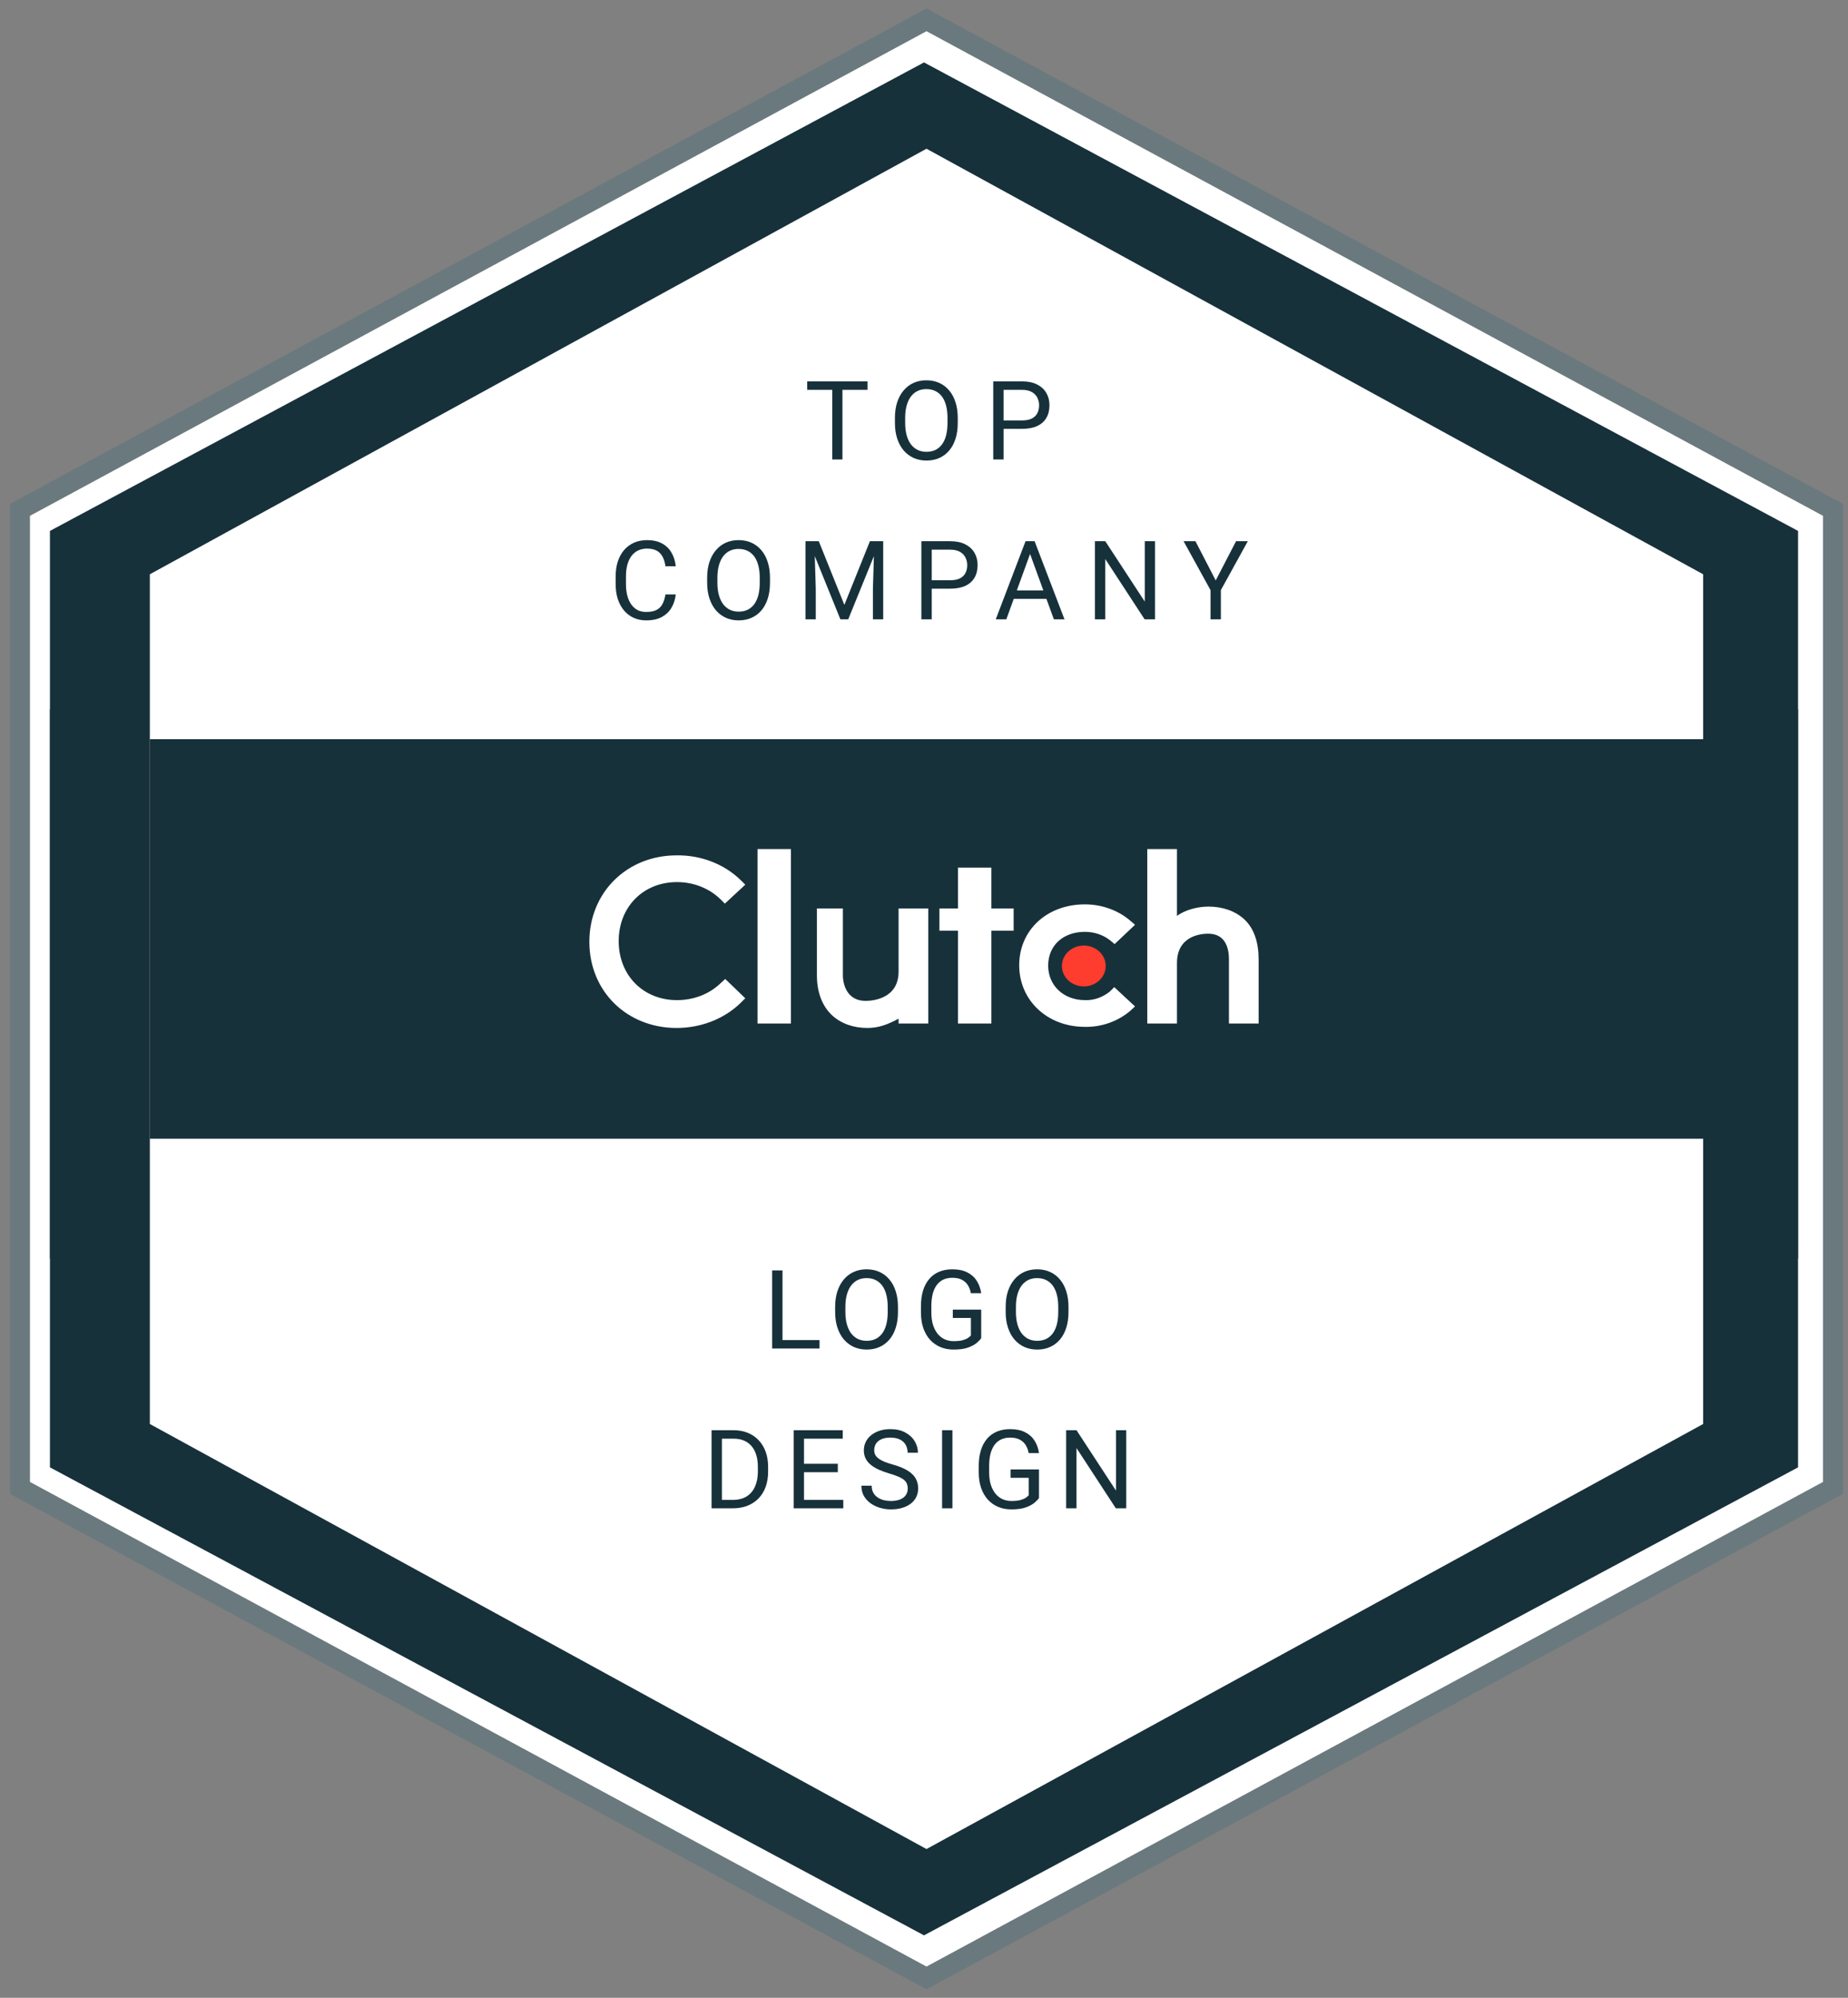 <svg width="185" height="200" viewBox="0 0 185 200" fill="none" xmlns="http://www.w3.org/2000/svg">
<rect x="0" y="0" width="185" height="200" fill="#808080" stroke="none"/>
<path d="M183.5 51.045V148.953L92.75 198.012L2 148.953V51.045L92.75 1.987L183.5 51.045Z" fill="white" stroke="#6A797D" stroke-width="2"/>
<path d="M180 53.15V146.9L92.5 193.75L5 146.9V53.15L92.5 6.25L180 53.15Z" fill="#17313B"/>
<path d="M180 71H5V126H180V71Z" fill="#17313B"/>
<path d="M171.5 56.9V143.15L92.75 186.25L14 143.15V56.9L92.75 13.75L171.5 56.9Z" fill="white" stroke="#17313B" stroke-width="2" stroke-miterlimit="10"/>
<rect x="15" y="74" width="156" height="40" fill="#17313B"/>
<path d="M79.178 85H75.834V102.465H79.178V85Z" fill="white"/>
<path d="M89.955 97.263C89.955 99.976 87.391 100.199 86.647 100.199C84.826 100.199 84.38 98.601 84.38 97.635V90.946H81.779V97.635C81.779 99.307 82.299 100.719 83.303 101.648C84.195 102.465 85.421 102.911 86.833 102.911C87.948 102.911 88.84 102.577 89.955 101.982V102.465H92.927V90.946H89.955V97.263Z" fill="white"/>
<path d="M99.245 86.858H95.9V90.946H94.042V93.175H95.9V102.465H99.245V93.175H101.474V90.946H99.245V86.858Z" fill="white"/>
<path d="M111.099 99.27C110.393 99.827 109.538 100.161 108.609 100.124C106.491 100.124 104.93 98.675 104.93 96.668C104.93 94.662 106.416 93.287 108.609 93.287C109.538 93.287 110.43 93.584 111.136 94.141L111.582 94.513L113.626 92.581L113.105 92.135C111.879 91.094 110.244 90.537 108.609 90.537C104.819 90.537 102.031 93.101 102.031 96.631C102.031 100.161 104.856 102.8 108.609 102.8C110.281 102.837 111.916 102.242 113.142 101.202L113.626 100.756L111.545 98.824L111.099 99.27Z" fill="white"/>
<path d="M124.551 92.023C123.659 91.206 122.396 90.76 120.984 90.76C119.869 90.76 118.642 91.094 117.825 91.689V85H114.852V102.465H117.825V96.408C117.825 93.695 120.203 93.472 120.946 93.472C122.767 93.472 123.027 95.07 123.027 96.037V102.465H126V96.037C126 94.364 125.554 92.952 124.551 92.023Z" fill="white"/>
<path d="M108.498 98.749C109.708 98.749 110.69 97.834 110.69 96.706C110.69 95.577 109.708 94.662 108.498 94.662C107.287 94.662 106.305 95.577 106.305 96.706C106.305 97.834 107.287 98.749 108.498 98.749Z" fill="#FF3D2E"/>
<path d="M72.155 98.415C71.003 99.53 69.442 100.124 67.77 100.124C64.388 100.124 61.936 97.635 61.936 94.216C61.936 90.797 64.388 88.307 67.77 88.307C69.405 88.307 70.966 88.902 72.118 90.017L72.564 90.463L74.607 88.567L74.161 88.121C72.489 86.486 70.148 85.595 67.733 85.632C62.753 85.632 59 89.348 59 94.29C59 99.232 62.753 102.911 67.733 102.911C70.148 102.911 72.489 102.019 74.161 100.384L74.607 99.938L72.601 98.006L72.155 98.415Z" fill="white"/>
<path d="M82.04 134.157V135H78.13V134.157H82.04ZM78.335 127.18V135H77.298V127.18H78.335ZM89.894 130.843V131.337C89.894 131.924 89.821 132.451 89.674 132.916C89.527 133.382 89.316 133.777 89.04 134.103C88.764 134.429 88.433 134.678 88.046 134.85C87.663 135.021 87.234 135.107 86.757 135.107C86.295 135.107 85.871 135.021 85.484 134.85C85.101 134.678 84.768 134.429 84.485 134.103C84.206 133.777 83.989 133.382 83.835 132.916C83.681 132.451 83.605 131.924 83.605 131.337V130.843C83.605 130.256 83.68 129.731 83.83 129.269C83.984 128.804 84.201 128.408 84.48 128.082C84.759 127.753 85.091 127.502 85.474 127.33C85.86 127.158 86.285 127.072 86.747 127.072C87.223 127.072 87.653 127.158 88.036 127.33C88.422 127.502 88.754 127.753 89.029 128.082C89.309 128.408 89.522 128.804 89.668 129.269C89.819 129.731 89.894 130.256 89.894 130.843ZM88.868 131.337V130.832C88.868 130.367 88.82 129.955 88.723 129.597C88.63 129.239 88.492 128.938 88.31 128.694C88.127 128.451 87.903 128.266 87.638 128.141C87.377 128.016 87.08 127.953 86.747 127.953C86.424 127.953 86.132 128.016 85.871 128.141C85.613 128.266 85.391 128.451 85.205 128.694C85.022 128.938 84.881 129.239 84.781 129.597C84.68 129.955 84.63 130.367 84.63 130.832V131.337C84.63 131.806 84.68 132.221 84.781 132.583C84.881 132.941 85.024 133.244 85.21 133.491C85.4 133.734 85.624 133.919 85.882 134.044C86.143 134.169 86.435 134.232 86.757 134.232C87.094 134.232 87.393 134.169 87.654 134.044C87.916 133.919 88.136 133.734 88.315 133.491C88.498 133.244 88.635 132.941 88.728 132.583C88.822 132.221 88.868 131.806 88.868 131.337ZM98.226 131.106V133.969C98.129 134.112 97.975 134.273 97.764 134.452C97.552 134.628 97.261 134.782 96.888 134.914C96.519 135.043 96.043 135.107 95.46 135.107C94.983 135.107 94.545 135.025 94.144 134.86C93.746 134.692 93.401 134.449 93.107 134.13C92.817 133.808 92.591 133.417 92.43 132.959C92.273 132.497 92.194 131.974 92.194 131.391V130.784C92.194 130.2 92.262 129.679 92.398 129.221C92.538 128.762 92.742 128.374 93.01 128.055C93.279 127.733 93.608 127.489 93.999 127.325C94.389 127.156 94.836 127.072 95.341 127.072C95.939 127.072 96.439 127.176 96.84 127.384C97.245 127.588 97.56 127.871 97.785 128.232C98.014 128.594 98.161 129.006 98.226 129.468H97.189C97.142 129.185 97.049 128.927 96.91 128.694C96.774 128.462 96.579 128.275 96.324 128.136C96.07 127.993 95.742 127.921 95.341 127.921C94.98 127.921 94.666 127.987 94.401 128.12C94.136 128.252 93.918 128.442 93.746 128.689C93.574 128.936 93.445 129.235 93.359 129.586C93.277 129.937 93.236 130.333 93.236 130.773V131.391C93.236 131.842 93.288 132.245 93.392 132.599C93.499 132.954 93.651 133.256 93.848 133.507C94.045 133.754 94.28 133.942 94.552 134.071C94.828 134.2 95.132 134.264 95.465 134.264C95.834 134.264 96.133 134.234 96.362 134.173C96.591 134.108 96.77 134.033 96.899 133.947C97.028 133.858 97.126 133.774 97.194 133.695V131.944H95.384V131.106H98.226ZM106.965 130.843V131.337C106.965 131.924 106.892 132.451 106.745 132.916C106.598 133.382 106.387 133.777 106.111 134.103C105.836 134.429 105.504 134.678 105.118 134.85C104.735 135.021 104.305 135.107 103.829 135.107C103.367 135.107 102.942 135.021 102.556 134.85C102.173 134.678 101.84 134.429 101.557 134.103C101.277 133.777 101.061 133.382 100.907 132.916C100.753 132.451 100.676 131.924 100.676 131.337V130.843C100.676 130.256 100.751 129.731 100.901 129.269C101.055 128.804 101.272 128.408 101.551 128.082C101.831 127.753 102.162 127.502 102.545 127.33C102.932 127.158 103.356 127.072 103.818 127.072C104.294 127.072 104.724 127.158 105.107 127.33C105.494 127.502 105.825 127.753 106.101 128.082C106.38 128.408 106.593 128.804 106.74 129.269C106.89 129.731 106.965 130.256 106.965 130.843ZM105.939 131.337V130.832C105.939 130.367 105.891 129.955 105.794 129.597C105.701 129.239 105.563 128.938 105.381 128.694C105.198 128.451 104.974 128.266 104.709 128.141C104.448 128.016 104.151 127.953 103.818 127.953C103.496 127.953 103.204 128.016 102.942 128.141C102.685 128.266 102.463 128.451 102.276 128.694C102.094 128.938 101.952 129.239 101.852 129.597C101.752 129.955 101.702 130.367 101.702 130.832V131.337C101.702 131.806 101.752 132.221 101.852 132.583C101.952 132.941 102.096 133.244 102.282 133.491C102.472 133.734 102.695 133.919 102.953 134.044C103.215 134.169 103.506 134.232 103.829 134.232C104.165 134.232 104.464 134.169 104.726 134.044C104.987 133.919 105.207 133.734 105.386 133.491C105.569 133.244 105.707 132.941 105.8 132.583C105.893 132.221 105.939 131.806 105.939 131.337ZM73.349 151H71.716L71.727 150.157H73.349C73.908 150.157 74.373 150.04 74.746 149.808C75.118 149.571 75.397 149.242 75.584 148.819C75.773 148.393 75.868 147.896 75.868 147.326V146.848C75.868 146.401 75.814 146.003 75.707 145.656C75.6 145.305 75.442 145.009 75.234 144.77C75.027 144.526 74.772 144.342 74.472 144.216C74.174 144.091 73.832 144.028 73.446 144.028H71.684V143.18H73.446C73.958 143.18 74.425 143.266 74.848 143.438C75.27 143.606 75.634 143.851 75.938 144.173C76.246 144.492 76.482 144.879 76.647 145.333C76.812 145.785 76.894 146.293 76.894 146.859V147.326C76.894 147.892 76.812 148.402 76.647 148.857C76.482 149.308 76.244 149.693 75.933 150.012C75.625 150.33 75.252 150.576 74.815 150.748C74.382 150.916 73.893 151 73.349 151ZM72.269 143.18V151H71.233V143.18H72.269ZM84.42 150.157V151H80.279V150.157H84.42ZM80.488 143.18V151H79.452V143.18H80.488ZM83.872 146.542V147.385H80.279V146.542H83.872ZM84.366 143.18V144.028H80.279V143.18H84.366ZM90.872 149.023C90.872 148.841 90.843 148.68 90.786 148.54C90.732 148.397 90.635 148.268 90.496 148.153C90.359 148.039 90.17 147.93 89.926 147.826C89.686 147.722 89.382 147.616 89.013 147.509C88.626 147.394 88.277 147.267 87.966 147.127C87.654 146.984 87.388 146.821 87.165 146.639C86.944 146.456 86.773 146.247 86.655 146.01C86.537 145.774 86.478 145.504 86.478 145.199C86.478 144.895 86.541 144.614 86.666 144.356C86.791 144.098 86.97 143.874 87.203 143.685C87.439 143.491 87.721 143.341 88.046 143.233C88.372 143.126 88.736 143.072 89.137 143.072C89.724 143.072 90.222 143.185 90.63 143.411C91.042 143.633 91.355 143.924 91.57 144.286C91.785 144.644 91.892 145.027 91.892 145.436H90.861C90.861 145.142 90.798 144.882 90.673 144.657C90.547 144.428 90.358 144.249 90.103 144.12C89.849 143.987 89.527 143.921 89.137 143.921C88.768 143.921 88.463 143.976 88.224 144.087C87.984 144.198 87.805 144.349 87.686 144.539C87.572 144.728 87.515 144.945 87.515 145.188C87.515 145.353 87.549 145.504 87.617 145.64C87.688 145.772 87.797 145.896 87.944 146.01C88.095 146.125 88.284 146.23 88.514 146.327C88.746 146.424 89.024 146.517 89.346 146.606C89.79 146.732 90.173 146.871 90.496 147.025C90.818 147.179 91.083 147.353 91.29 147.546C91.502 147.736 91.658 147.953 91.758 148.196C91.862 148.436 91.914 148.708 91.914 149.013C91.914 149.331 91.849 149.62 91.72 149.877C91.591 150.135 91.407 150.355 91.167 150.538C90.927 150.721 90.639 150.862 90.302 150.962C89.969 151.059 89.597 151.107 89.185 151.107C88.823 151.107 88.467 151.057 88.116 150.957C87.769 150.857 87.452 150.706 87.165 150.506C86.883 150.305 86.655 150.058 86.483 149.765C86.315 149.467 86.231 149.124 86.231 148.733H87.262C87.262 149.002 87.314 149.233 87.418 149.426C87.522 149.616 87.663 149.774 87.842 149.899C88.025 150.024 88.231 150.117 88.46 150.178C88.693 150.236 88.934 150.264 89.185 150.264C89.547 150.264 89.853 150.214 90.103 150.114C90.354 150.014 90.544 149.87 90.673 149.684C90.805 149.498 90.872 149.278 90.872 149.023ZM95.347 143.18V151H94.31V143.18H95.347ZM104.011 147.106V149.969C103.915 150.112 103.761 150.273 103.549 150.452C103.338 150.628 103.046 150.782 102.674 150.914C102.305 151.043 101.829 151.107 101.245 151.107C100.769 151.107 100.33 151.025 99.929 150.86C99.532 150.692 99.186 150.449 98.893 150.13C98.603 149.808 98.377 149.417 98.216 148.959C98.058 148.497 97.98 147.974 97.98 147.391V146.784C97.98 146.2 98.047 145.679 98.184 145.221C98.323 144.762 98.527 144.374 98.796 144.055C99.064 143.733 99.394 143.489 99.784 143.325C100.174 143.156 100.622 143.072 101.127 143.072C101.725 143.072 102.224 143.176 102.625 143.384C103.03 143.588 103.345 143.871 103.571 144.232C103.8 144.594 103.947 145.006 104.011 145.468H102.975C102.928 145.185 102.835 144.927 102.695 144.694C102.559 144.462 102.364 144.275 102.11 144.136C101.856 143.993 101.528 143.921 101.127 143.921C100.765 143.921 100.452 143.987 100.187 144.12C99.922 144.252 99.704 144.442 99.532 144.689C99.36 144.936 99.231 145.235 99.145 145.586C99.063 145.937 99.022 146.333 99.022 146.773V147.391C99.022 147.842 99.073 148.245 99.177 148.599C99.285 148.954 99.437 149.256 99.634 149.507C99.831 149.754 100.065 149.942 100.337 150.071C100.613 150.2 100.917 150.264 101.25 150.264C101.619 150.264 101.918 150.234 102.147 150.173C102.377 150.108 102.556 150.033 102.685 149.947C102.813 149.858 102.912 149.774 102.98 149.695V147.944H101.17V147.106H104.011ZM112.746 143.18V151H111.704L107.767 144.968V151H106.73V143.18H107.767L111.72 149.228V143.18H112.746Z" fill="#17313B"/>
<path d="M84.335 38.18V46H83.314V38.18H84.335ZM86.848 38.18V39.028H80.806V38.18H86.848ZM95.879 41.843V42.337C95.879 42.924 95.805 43.45 95.659 43.916C95.512 44.382 95.301 44.777 95.025 45.103C94.749 45.429 94.418 45.678 94.031 45.85C93.648 46.022 93.218 46.107 92.742 46.107C92.28 46.107 91.856 46.022 91.469 45.85C91.086 45.678 90.753 45.429 90.47 45.103C90.191 44.777 89.974 44.382 89.82 43.916C89.666 43.45 89.589 42.924 89.589 42.337V41.843C89.589 41.255 89.665 40.731 89.815 40.269C89.969 39.803 90.186 39.408 90.465 39.082C90.744 38.753 91.075 38.502 91.459 38.33C91.845 38.158 92.269 38.072 92.731 38.072C93.208 38.072 93.637 38.158 94.02 38.33C94.407 38.502 94.738 38.753 95.014 39.082C95.293 39.408 95.507 39.803 95.653 40.269C95.804 40.731 95.879 41.255 95.879 41.843ZM94.853 42.337V41.832C94.853 41.367 94.805 40.955 94.708 40.597C94.615 40.239 94.477 39.938 94.294 39.694C94.112 39.451 93.888 39.266 93.623 39.141C93.362 39.016 93.064 38.953 92.731 38.953C92.409 38.953 92.117 39.016 91.856 39.141C91.598 39.266 91.376 39.451 91.19 39.694C91.007 39.938 90.866 40.239 90.766 40.597C90.665 40.955 90.615 41.367 90.615 41.832V42.337C90.615 42.806 90.665 43.221 90.766 43.583C90.866 43.941 91.009 44.244 91.195 44.491C91.385 44.734 91.609 44.919 91.867 45.044C92.128 45.169 92.42 45.232 92.742 45.232C93.079 45.232 93.378 45.169 93.639 45.044C93.901 44.919 94.121 44.734 94.3 44.491C94.482 44.244 94.62 43.941 94.713 43.583C94.806 43.221 94.853 42.806 94.853 42.337ZM102.315 42.933H100.226V42.09H102.315C102.72 42.09 103.048 42.025 103.298 41.897C103.549 41.768 103.732 41.589 103.846 41.359C103.964 41.13 104.023 40.869 104.023 40.575C104.023 40.307 103.964 40.054 103.846 39.818C103.732 39.581 103.549 39.392 103.298 39.248C103.048 39.102 102.72 39.028 102.315 39.028H100.468V46H99.431V38.18H102.315C102.906 38.18 103.406 38.282 103.814 38.486C104.222 38.69 104.532 38.973 104.743 39.334C104.954 39.693 105.06 40.102 105.06 40.565C105.06 41.066 104.954 41.494 104.743 41.848C104.532 42.203 104.222 42.473 103.814 42.659C103.406 42.842 102.906 42.933 102.315 42.933ZM66.617 59.513H67.648C67.594 60.007 67.453 60.45 67.224 60.84C66.995 61.23 66.67 61.54 66.251 61.769C65.832 61.995 65.31 62.107 64.683 62.107C64.225 62.107 63.808 62.022 63.432 61.85C63.059 61.678 62.739 61.434 62.47 61.119C62.202 60.8 61.994 60.419 61.847 59.975C61.704 59.528 61.632 59.03 61.632 58.482V57.703C61.632 57.155 61.704 56.659 61.847 56.215C61.994 55.768 62.203 55.385 62.476 55.066C62.751 54.747 63.083 54.502 63.469 54.33C63.856 54.158 64.291 54.072 64.774 54.072C65.365 54.072 65.865 54.183 66.273 54.405C66.681 54.627 66.998 54.935 67.224 55.329C67.453 55.719 67.594 56.172 67.648 56.688H66.617C66.567 56.323 66.474 56.009 66.337 55.748C66.201 55.483 66.008 55.279 65.757 55.136C65.507 54.992 65.179 54.921 64.774 54.921C64.427 54.921 64.121 54.987 63.856 55.12C63.595 55.252 63.374 55.44 63.195 55.684C63.02 55.927 62.887 56.219 62.798 56.559C62.708 56.899 62.664 57.277 62.664 57.692V58.482C62.664 58.865 62.703 59.225 62.782 59.562C62.864 59.898 62.988 60.194 63.152 60.448C63.317 60.702 63.526 60.903 63.781 61.049C64.035 61.193 64.336 61.264 64.683 61.264C65.124 61.264 65.474 61.194 65.736 61.055C65.997 60.915 66.194 60.715 66.327 60.453C66.463 60.192 66.559 59.878 66.617 59.513ZM77.082 57.843V58.337C77.082 58.924 77.008 59.45 76.861 59.916C76.715 60.382 76.503 60.777 76.228 61.103C75.952 61.429 75.621 61.678 75.234 61.85C74.851 62.022 74.421 62.107 73.945 62.107C73.483 62.107 73.059 62.022 72.672 61.85C72.289 61.678 71.956 61.429 71.673 61.103C71.394 60.777 71.177 60.382 71.023 59.916C70.869 59.45 70.792 58.924 70.792 58.337V57.843C70.792 57.255 70.867 56.731 71.018 56.269C71.171 55.803 71.388 55.408 71.668 55.082C71.947 54.753 72.278 54.502 72.661 54.33C73.048 54.158 73.472 54.072 73.934 54.072C74.41 54.072 74.84 54.158 75.223 54.33C75.61 54.502 75.941 54.753 76.217 55.082C76.496 55.408 76.709 55.803 76.856 56.269C77.006 56.731 77.082 57.255 77.082 57.843ZM76.056 58.337V57.832C76.056 57.367 76.007 56.955 75.911 56.597C75.817 56.239 75.68 55.938 75.497 55.694C75.314 55.451 75.091 55.266 74.826 55.141C74.564 55.016 74.267 54.953 73.934 54.953C73.612 54.953 73.32 55.016 73.059 55.141C72.801 55.266 72.579 55.451 72.393 55.694C72.21 55.938 72.069 56.239 71.968 56.597C71.868 56.955 71.818 57.367 71.818 57.832V58.337C71.818 58.806 71.868 59.221 71.968 59.583C72.069 59.941 72.212 60.244 72.398 60.491C72.588 60.734 72.811 60.919 73.069 61.044C73.331 61.169 73.623 61.232 73.945 61.232C74.281 61.232 74.58 61.169 74.842 61.044C75.103 60.919 75.323 60.734 75.502 60.491C75.685 60.244 75.823 59.941 75.916 59.583C76.009 59.221 76.056 58.806 76.056 58.337ZM80.961 54.18H81.966L84.528 60.555L87.085 54.18H88.094L84.915 62H84.13L80.961 54.18ZM80.634 54.18H81.52L81.665 58.949V62H80.634V54.18ZM87.53 54.18H88.416V62H87.385V58.949L87.53 54.18ZM95.122 58.933H93.032V58.09H95.122C95.526 58.09 95.854 58.025 96.105 57.897C96.355 57.768 96.538 57.589 96.652 57.359C96.77 57.13 96.83 56.869 96.83 56.575C96.83 56.307 96.77 56.054 96.652 55.818C96.538 55.581 96.355 55.392 96.105 55.248C95.854 55.102 95.526 55.028 95.122 55.028H93.274V62H92.237V54.18H95.122C95.712 54.18 96.212 54.282 96.62 54.486C97.028 54.69 97.338 54.973 97.549 55.334C97.761 55.693 97.866 56.102 97.866 56.565C97.866 57.066 97.761 57.494 97.549 57.848C97.338 58.203 97.028 58.473 96.62 58.659C96.212 58.842 95.712 58.933 95.122 58.933ZM103.331 54.873L100.742 62H99.684L102.665 54.18H103.347L103.331 54.873ZM105.5 62L102.906 54.873L102.89 54.18H103.572L106.564 62H105.5ZM105.366 59.105V59.954H100.973V59.105H105.366ZM115.627 54.18V62H114.585L110.648 55.968V62H109.611V54.18H110.648L114.601 60.227V54.18H115.627ZM119.673 54.18L121.704 58.106L123.739 54.18H124.916L122.219 59.078V62H121.183V59.078L118.486 54.18H119.673Z" fill="#17313B"/>
</svg>
